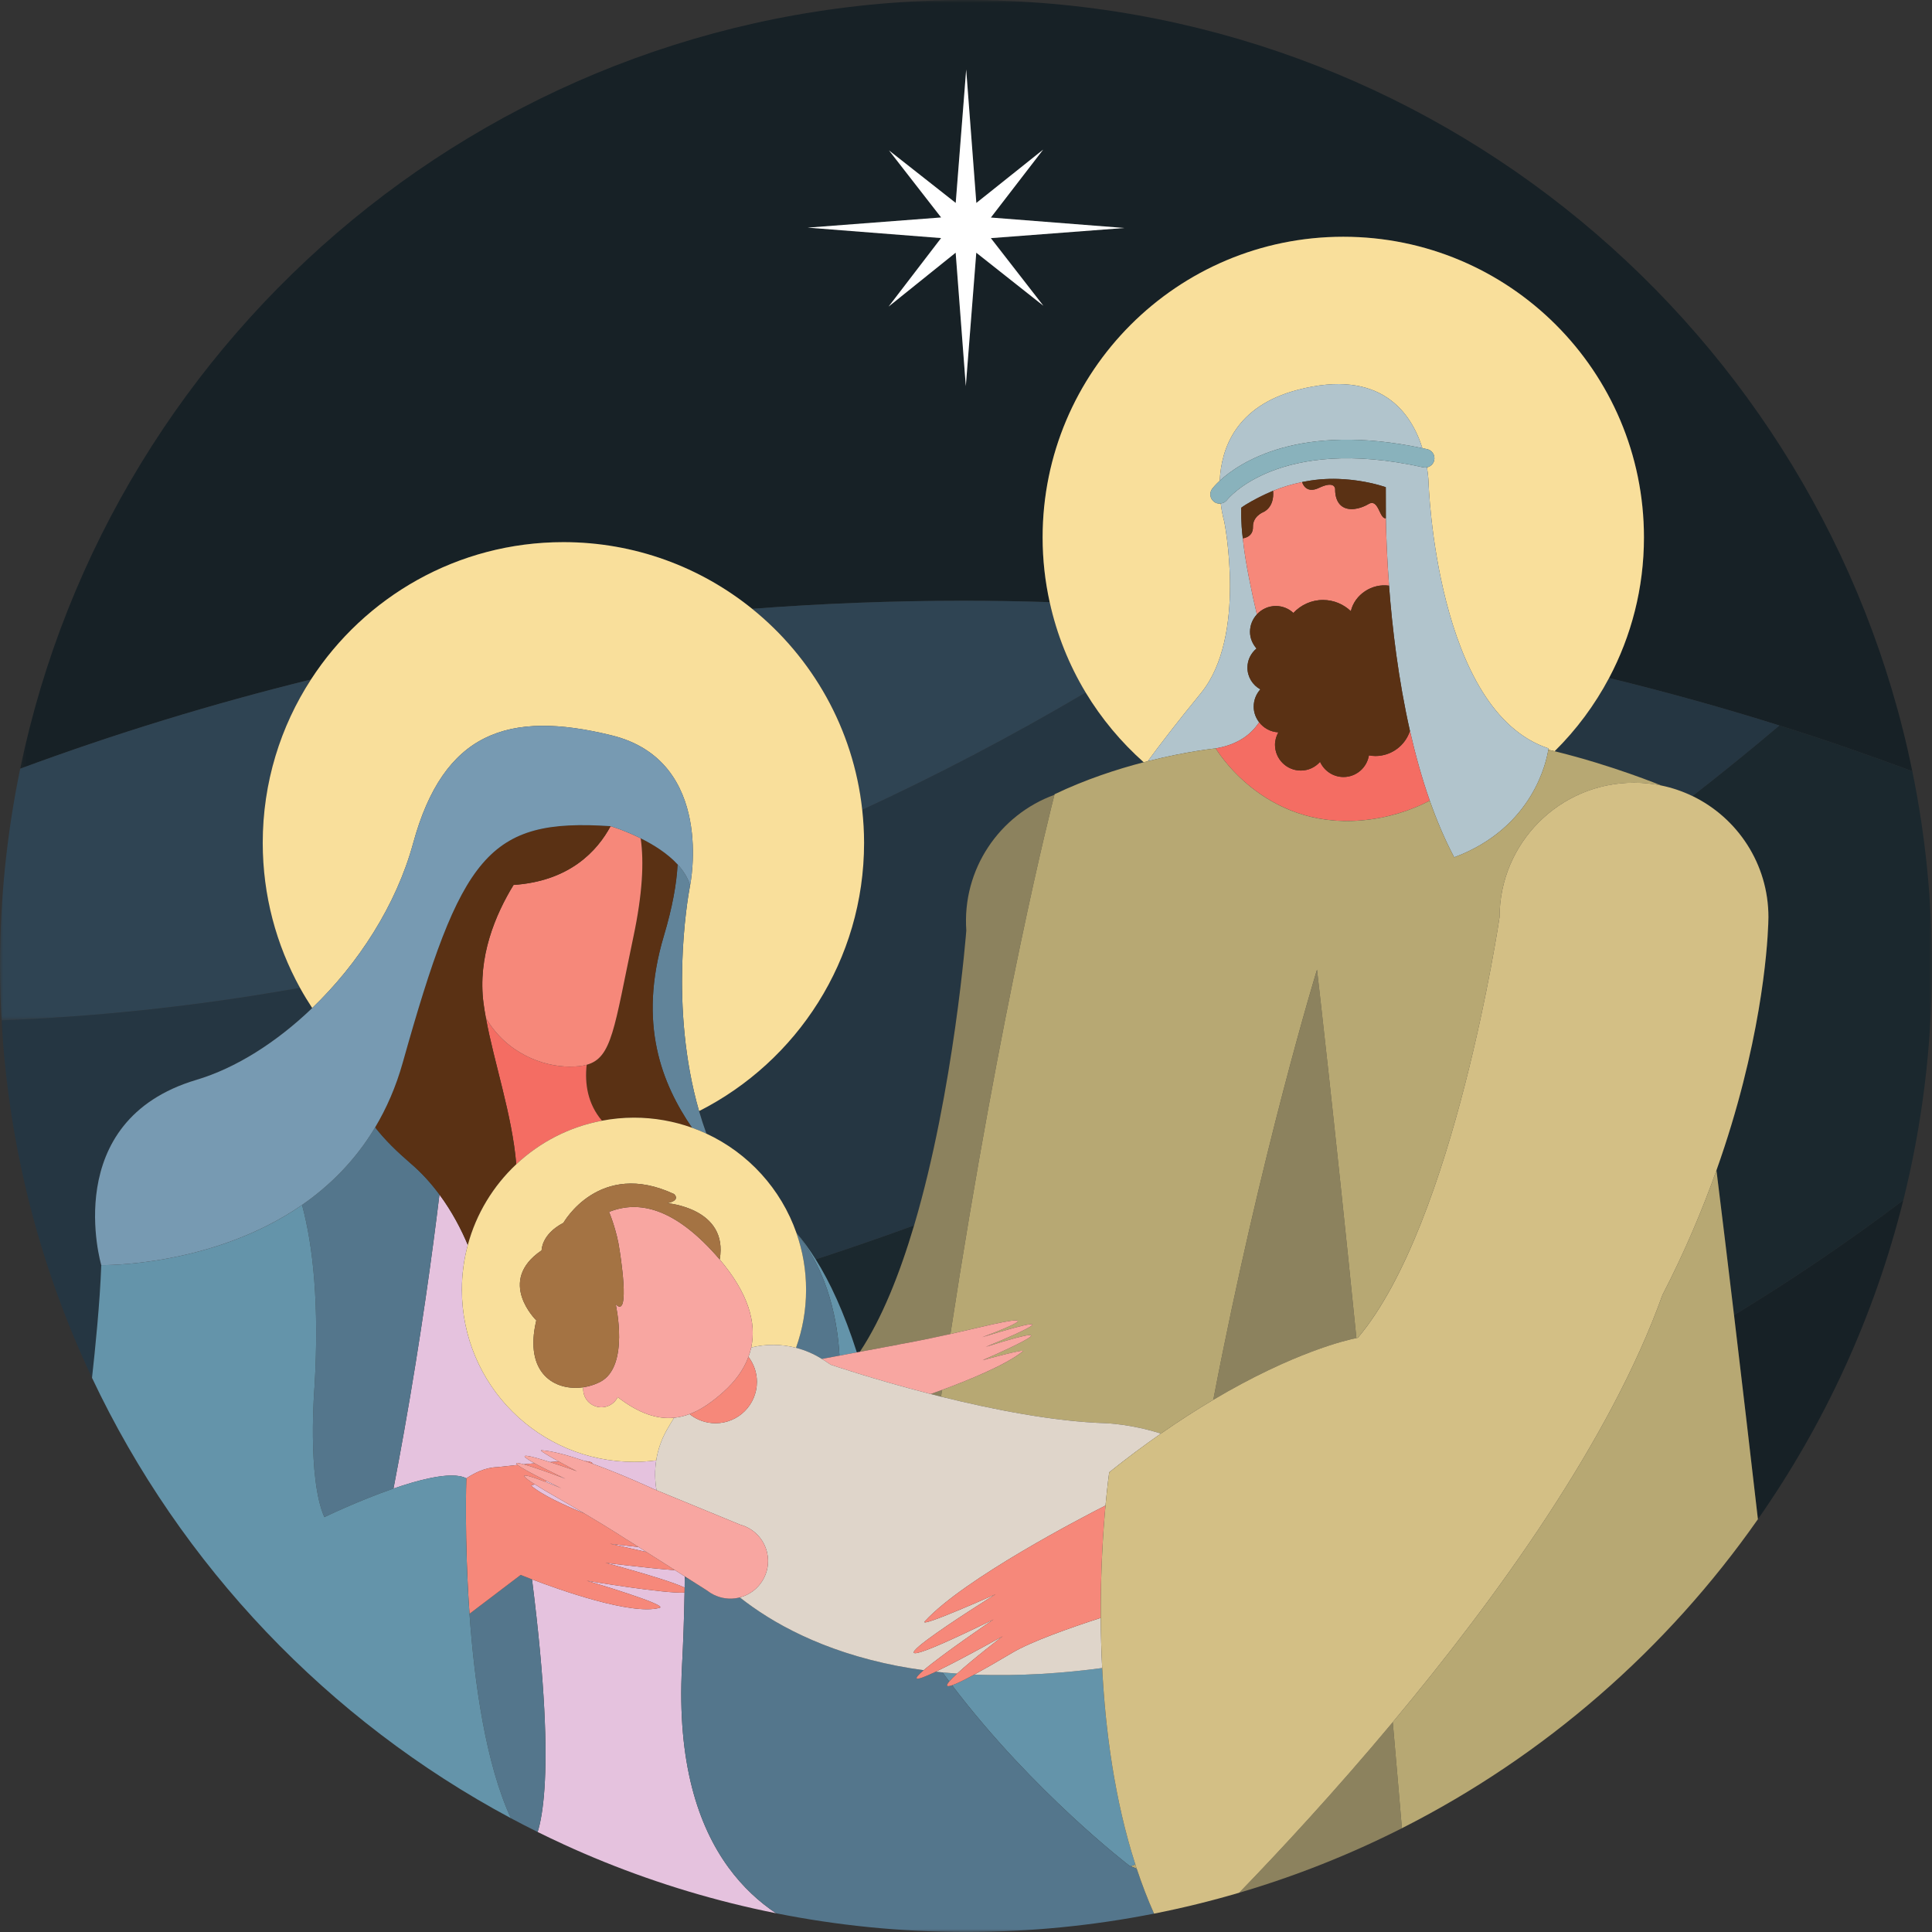 <svg width="326" height="326" viewBox="0 0 326 326" fill="none" xmlns="http://www.w3.org/2000/svg">
<rect x="0" y="0" width="326" height="326" fill="#333333" stroke="none"/>
<mask id="mask0_169_367" style="mask-type:luminance" maskUnits="userSpaceOnUse" x="3" y="0" width="321" height="132">
<path d="M3.198 0H323.198V131.068H3.198V0Z" fill="white"/>
</mask>
<g mask="url(#mask0_169_367)">
<path d="M150.005 25.38L161.265 34.24L163.031 11.724L164.744 34.245L176.026 25.24L167.198 36.703L189.713 38.469L167.198 40.182L176.057 51.594L164.734 42.641L162.968 65.156L161.26 42.636L149.937 51.734L158.797 40.172L136.286 38.406L158.802 36.698L150.005 25.38ZM95.067 91.474C107.13 91.474 118.208 95.698 126.916 102.734C138.661 101.833 150.526 101.365 162.5 101.365C167.39 101.365 172.265 101.448 177.114 101.599C176.343 98.083 175.927 94.432 175.927 90.682C175.927 62.661 198.64 39.948 226.661 39.948C254.682 39.948 277.396 62.661 277.396 90.682C277.396 99.255 275.26 107.323 271.51 114.401C281.213 116.771 290.802 119.443 300.255 122.417C307.817 124.792 315.291 127.385 322.682 130.135C307.479 55.87 241.76 0.005 163 0.005C84.39 0.005 18.786 55.651 3.411 129.703C19.364 123.802 35.739 118.776 52.474 114.651C61.515 100.708 77.208 91.474 95.067 91.474Z" fill="#172126"/>
</g>
<path d="M296.625 256.349C307.865 240.281 316.286 222.094 321.161 202.505C311.854 209.552 302.286 216.005 292.594 221.906C293.901 232.896 295.255 244.453 296.625 256.349Z" fill="#172126"/>
<mask id="mask1_169_367" style="mask-type:luminance" maskUnits="userSpaceOnUse" x="284" y="121" width="42" height="103">
<path d="M284.531 121.734H326V223.068H284.531V121.734Z" fill="white"/>
</mask>
<g mask="url(#mask1_169_367)">
<path d="M322.682 130.135C315.292 127.385 307.818 124.792 300.255 122.411C295.396 126.531 290.505 130.495 285.588 134.328C293.172 138 298.401 145.771 298.401 154.76C298.401 154.76 298.401 155.167 298.375 155.917V155.932C298.208 160.281 297.094 176.479 289.63 197.469C290.588 205.198 291.578 213.38 292.599 221.901C302.292 216 311.854 209.552 321.167 202.505C324.312 189.854 325.995 176.625 325.995 163C325.995 151.74 324.854 140.75 322.682 130.135Z" fill="#1B282E"/>
</g>
<path d="M145.094 228.099C148.823 222.484 151.833 214.901 154.245 206.771C148.672 208.807 143.135 210.714 137.641 212.51C140.036 216.333 142.417 221.422 144.578 228.198L145.094 228.099Z" fill="#1B282E"/>
<mask id="mask2_169_367" style="mask-type:luminance" maskUnits="userSpaceOnUse" x="0" y="165" width="54" height="69">
<path d="M0 165.734H53.865V233.734H0V165.734Z" fill="white"/>
</mask>
<g mask="url(#mask2_169_367)">
<path d="M33.151 182.208C39.76 180.24 46.625 175.911 52.682 170.094C51.953 168.984 51.26 167.844 50.615 166.677C32.141 169.984 15.198 171.589 0.266 172.161C1.453 193.646 6.807 214.016 15.526 232.49C16.042 227.859 16.865 219.797 17.088 213.474C17.083 213.469 9.911 189.125 33.151 182.208Z" fill="#253642"/>
</g>
<path d="M262.323 126.76C272.177 129.177 280.229 132.51 280.312 132.542C282.161 132.922 283.932 133.531 285.583 134.328C290.505 130.49 295.401 126.531 300.255 122.417C290.802 119.443 281.219 116.771 271.51 114.406C269.083 118.984 265.974 123.151 262.323 126.76Z" fill="#253642"/>
<path d="M183.192 116.854C170.432 124.38 157.833 130.938 145.489 136.635C145.687 138.469 145.802 140.323 145.802 142.208C145.802 161.99 134.474 179.115 117.958 187.484C118.328 188.755 118.739 190.026 119.198 191.286C126.271 194.573 131.791 200.62 134.39 208.047C135.463 209.297 136.552 210.776 137.64 212.51C143.135 210.714 148.672 208.807 154.244 206.771C160.989 184.021 163.052 157.01 163.052 157.01C162.328 146.677 168.646 137.484 177.922 134.115L177.942 134.021C183.151 131.526 188.458 129.797 192.989 128.62C189.161 125.219 185.849 121.255 183.192 116.854Z" fill="#253642"/>
<path d="M145.489 136.635C157.833 130.938 170.432 124.38 183.193 116.854C180.385 112.203 178.318 107.068 177.114 101.604C172.265 101.448 167.39 101.37 162.5 101.37C150.526 101.37 138.661 101.833 126.917 102.729C137.073 110.932 143.995 122.964 145.489 136.635Z" fill="#2F4453"/>
<mask id="mask3_169_367" style="mask-type:luminance" maskUnits="userSpaceOnUse" x="0" y="113" width="53" height="60">
<path d="M0 113.734H52.531V172.401H0V113.734Z" fill="white"/>
</mask>
<g mask="url(#mask3_169_367)">
<path d="M44.334 142.208C44.334 132.047 47.328 122.589 52.474 114.656C35.74 118.776 19.365 123.802 3.412 129.703C1.182 140.453 0.005 151.589 0.005 163C0.005 166.073 0.099 169.125 0.266 172.162C15.198 171.589 32.141 169.984 50.615 166.677C46.615 159.417 44.334 151.083 44.334 142.208Z" fill="#2F4453"/>
</g>
<path d="M192.984 128.62C193.218 128.557 193.453 128.5 193.682 128.438C195.75 125.604 198.625 121.865 202.64 116.953C210.489 107.349 206.567 87.948 206.567 87.948C206.567 87.948 206.208 86.771 205.979 84.953L205.791 84.979C205.458 84.979 205.125 84.875 204.843 84.656C204.156 84.13 204.026 83.146 204.552 82.458C204.625 82.359 205.031 81.844 205.817 81.12C206.067 75.682 208.51 68.542 218.922 65.797C233.073 62.063 238.166 69.755 240.01 75.625C240.281 75.682 240.541 75.729 240.812 75.792C241.661 75.979 242.192 76.818 242.005 77.667C241.869 78.292 241.369 78.74 240.781 78.859C241.036 80.417 241.052 81.458 241.052 81.458C241.052 81.458 242.26 120.021 261.286 126.281C261.286 126.281 261.276 126.365 261.255 126.505C261.614 126.589 261.968 126.677 262.323 126.761C265.979 123.151 269.078 118.984 271.51 114.401C275.26 107.323 277.396 99.255 277.396 90.682C277.396 62.661 254.682 39.948 226.661 39.948C198.64 39.948 175.927 62.661 175.927 90.682C175.927 94.432 176.343 98.083 177.119 101.604C178.317 107.068 180.39 112.203 183.192 116.854C185.849 121.255 189.161 125.219 192.984 128.62Z" fill="#F9DF9B"/>
<path d="M241.052 81.464C241.052 81.464 241.036 80.417 240.781 78.859C240.573 78.901 240.349 78.901 240.13 78.854C215.745 73.412 207.125 84.25 207.042 84.365C206.771 84.714 206.385 84.906 205.979 84.953C206.203 86.771 206.568 87.948 206.568 87.948C206.568 87.948 210.489 107.349 202.64 116.953C198.625 121.865 195.75 125.604 193.682 128.438C200.333 126.755 205.14 126.281 205.14 126.281C208.75 125.662 211.052 124.026 212.463 121.87C211.896 121.135 211.547 120.229 211.547 119.234C211.547 118.109 211.974 117.094 212.667 116.323C211.375 115.604 210.489 114.24 210.489 112.651C210.489 111.349 211.094 110.198 212.021 109.427C211.359 108.667 210.922 107.703 210.922 106.609C210.922 105.474 211.37 104.448 212.083 103.672C211.646 101.823 211.208 99.807 210.771 97.609C210.276 95.146 209.927 92.891 209.708 90.833C209.364 88.162 209.427 85.682 209.427 85.682C209.906 85.323 210.526 84.953 211.167 84.594C212.193 84.005 213.37 83.406 214.698 82.865L214.818 82.813V82.818C216.281 82.224 217.927 81.708 219.719 81.344V81.339C219.844 81.307 219.969 81.292 220.099 81.266C220.187 81.25 220.271 81.234 220.364 81.219C222.536 80.807 224.64 80.734 226.521 80.849C226.609 80.849 226.698 80.859 226.792 80.865C227.109 80.885 227.427 80.912 227.734 80.943C227.89 80.958 228.052 80.974 228.208 80.99C228.557 81.031 228.896 81.078 229.224 81.125L229.427 81.156C232.094 81.573 233.833 82.208 233.833 82.208L233.844 87.438C233.896 90.333 234.042 94.26 234.38 98.823C234.917 105.979 235.953 114.677 237.911 123.328C238.818 127.313 239.917 131.292 241.255 135.104C242.437 138.453 243.797 141.672 245.375 144.662C258.807 139.646 261 128.214 261.255 126.505C261.276 126.365 261.286 126.281 261.286 126.281C242.26 120.021 241.052 81.464 241.052 81.464Z" fill="#B1C4CC"/>
<path d="M163.052 157.01C163.052 157.01 160.99 184.021 154.245 206.771C151.833 214.901 148.823 222.484 145.094 228.099L151.771 226.849L151.76 226.833C151.76 226.833 154.74 226.349 160.37 225.099C168.969 169.094 177.432 136.005 177.922 134.115C168.646 137.484 162.328 146.677 163.052 157.01Z" fill="#8C825E"/>
<path d="M158.786 235.667C158.843 235.287 158.901 234.912 158.958 234.531C158.26 234.787 157.609 235.021 157.036 235.224C157.609 235.37 158.192 235.521 158.786 235.667Z" fill="#8C825E"/>
<path d="M232.078 127.568C231.703 127.568 231.344 127.521 230.99 127.458C230.646 129.526 228.865 131.109 226.698 131.109C224.938 131.109 223.432 130.057 222.745 128.552C221.943 129.448 220.797 130.021 219.5 130.021C217.094 130.021 215.141 128.073 215.141 125.667C215.141 124.901 215.359 124.193 215.703 123.568C214.38 123.51 213.224 122.849 212.464 121.87C211.052 124.026 208.75 125.661 205.141 126.281C205.141 126.281 213.063 139.849 229.667 138.432C234.25 138.042 238.099 136.745 241.255 135.104C239.917 131.292 238.818 127.313 237.911 123.328C237.115 125.786 234.802 127.568 232.078 127.568Z" fill="#F46D63"/>
<path d="M218.244 103.427C219.494 102.089 221.26 101.24 223.239 101.24C225.062 101.24 226.708 101.964 227.937 103.125C228.609 100.287 231.531 98.412 234.38 98.823C234.041 94.26 233.896 90.333 233.843 87.438V87.448C232.744 87.62 232.64 84.021 230.911 85.057C230.791 85.13 228.979 86.224 227.297 85.818C225.114 85.297 225.291 82.557 225.291 82.557C225.291 82.557 225.338 81 222.557 82.323C220.276 83.417 219.734 81.406 219.718 81.344C217.927 81.708 216.281 82.224 214.817 82.818C215.073 85.677 213.172 86.406 213.172 86.406C213.172 86.406 211.375 87.099 211.422 88.896C211.468 90.693 209.718 90.833 209.708 90.833C209.927 92.891 210.276 95.146 210.771 97.609C211.208 99.807 211.646 101.823 212.083 103.672C212.88 102.802 214.015 102.255 215.281 102.255C216.432 102.255 217.463 102.703 218.244 103.427Z" fill="#F6887A"/>
<path d="M211.167 84.594C212.656 83.771 214.265 83.052 214.698 82.865C213.37 83.406 212.193 84.005 211.167 84.594Z" fill="#F6887A"/>
<path d="M209.094 319.375C218.641 316.568 227.823 312.912 236.552 308.49C236.047 302.458 235.531 296.479 235.01 290.594C225.203 302.333 215.88 312.365 209.094 319.375Z" fill="#8C825E"/>
<path d="M204.729 236.198C218.297 228.151 227.323 226.094 228.875 225.781C225.135 188.682 222.234 163.615 222.234 163.615C222.234 163.615 212.739 194.521 204.729 236.198Z" fill="#8C825E"/>
<path d="M289.63 197.469C287.276 204.089 284.297 211.177 280.51 218.531C271.739 242.984 252.609 269.537 235.01 290.594C235.531 296.479 236.042 302.458 236.552 308.49C260.625 296.297 281.255 278.302 296.625 256.349C295.255 244.453 293.906 232.896 292.594 221.906C291.578 213.38 290.588 205.198 289.63 197.469Z" fill="#B7A873"/>
<path d="M261.255 126.505C261 128.214 258.807 139.651 245.375 144.662C243.797 141.672 242.432 138.453 241.255 135.104C238.099 136.745 234.25 138.047 229.661 138.438C213.057 139.849 205.14 126.281 205.14 126.281C205.14 126.281 200.333 126.76 193.682 128.438C193.453 128.5 193.219 128.557 192.984 128.62C188.458 129.797 183.151 131.526 177.943 134.021L177.922 134.115C177.432 136.01 168.969 169.094 160.37 225.099C161.781 224.787 163.349 224.427 165.083 224.016C179.677 220.537 165.734 225.63 165.734 225.63C184.422 219.896 166.333 227.271 166.333 227.271C183.859 221.729 165.797 229.521 165.797 229.521C165.797 229.521 173.302 227.448 172.562 228.042C169.734 230.328 163.364 232.906 158.953 234.531C158.901 234.912 158.844 235.287 158.792 235.667C167.484 237.828 177.838 239.875 186.656 240.151C186.656 240.151 190.953 240.302 195.89 241.901C199.005 239.724 201.958 237.839 204.729 236.198C212.734 194.521 222.229 163.615 222.229 163.615C222.229 163.615 225.135 188.682 228.875 225.781C229.031 225.75 229.12 225.734 229.12 225.734C245.448 206.365 253.031 154.766 253.031 154.766C253.031 142.234 263.187 132.078 275.713 132.078C277.286 132.078 278.823 132.24 280.307 132.542C280.229 132.51 272.177 129.177 262.323 126.76C261.969 126.677 261.614 126.594 261.255 126.505Z" fill="#B7A873"/>
<path d="M191.813 315.323C191.729 315.078 191.651 314.839 191.573 314.594C191.307 314.698 191.042 314.797 190.766 314.901C190.958 314.974 191.313 315.115 191.813 315.323Z" fill="#B7A873"/>
<path d="M215.703 123.568C215.359 124.193 215.14 124.901 215.14 125.667C215.14 128.073 217.093 130.021 219.5 130.021C220.797 130.021 221.942 129.448 222.744 128.552C223.432 130.057 224.937 131.109 226.698 131.109C228.864 131.109 230.646 129.526 230.989 127.458C231.343 127.521 231.703 127.568 232.078 127.568C234.802 127.568 237.114 125.786 237.911 123.328C235.953 114.677 234.916 105.979 234.38 98.823C231.531 98.412 228.609 100.286 227.937 103.125C226.708 101.964 225.062 101.24 223.239 101.24C221.26 101.24 219.494 102.089 218.244 103.427C217.463 102.703 216.432 102.255 215.281 102.255C214.015 102.255 212.88 102.802 212.083 103.672C211.369 104.448 210.922 105.474 210.922 106.609C210.922 107.703 211.359 108.667 212.021 109.427C211.093 110.198 210.489 111.349 210.489 112.651C210.489 114.24 211.375 115.604 212.666 116.323C211.974 117.094 211.547 118.109 211.547 119.234C211.547 120.229 211.896 121.135 212.463 121.87C213.224 122.849 214.38 123.51 215.703 123.568Z" fill="#5A3114"/>
<path d="M240.01 75.625C238.172 69.755 233.067 62.063 218.922 65.792C208.51 68.542 206.067 75.682 205.817 81.12C209.135 78.063 219.244 71.229 240.01 75.625Z" fill="#B1C4CC"/>
<path d="M207.041 84.365C207.125 84.25 215.745 73.412 240.13 78.854C240.349 78.901 240.573 78.901 240.781 78.859C241.37 78.74 241.87 78.292 242.005 77.662C242.192 76.818 241.661 75.979 240.812 75.792C240.541 75.729 240.281 75.682 240.01 75.625C219.245 71.229 209.135 78.063 205.817 81.12C205.031 81.844 204.625 82.359 204.552 82.458C204.021 83.146 204.151 84.13 204.843 84.656C205.125 84.875 205.458 84.979 205.791 84.979L205.979 84.953C206.385 84.906 206.771 84.714 207.041 84.365Z" fill="#89B2BC"/>
<path d="M222.557 82.323C225.339 81 225.292 82.557 225.292 82.557C225.292 82.557 225.115 85.297 227.297 85.818C228.979 86.224 230.792 85.13 230.911 85.057C232.641 84.021 232.745 87.62 233.844 87.448V87.438L233.833 82.208C233.833 82.208 232.094 81.573 229.427 81.156L229.224 81.125C228.896 81.078 228.557 81.031 228.208 80.99C228.052 80.974 227.891 80.958 227.734 80.943C227.427 80.912 227.109 80.885 226.792 80.865C226.698 80.859 226.609 80.849 226.521 80.849C224.641 80.734 222.536 80.807 220.365 81.219C220.271 81.234 220.188 81.25 220.099 81.266C219.969 81.292 219.844 81.307 219.719 81.338V81.344C219.734 81.406 220.276 83.417 222.557 82.323Z" fill="#5A3114"/>
<path d="M211.422 88.896C211.375 87.099 213.172 86.406 213.172 86.406C213.172 86.406 215.073 85.677 214.817 82.818V82.813L214.698 82.865C214.265 83.052 212.656 83.771 211.166 84.594C210.526 84.953 209.906 85.323 209.427 85.682C209.427 85.682 209.364 88.162 209.708 90.833C209.718 90.833 211.468 90.693 211.422 88.896Z" fill="#5A3114"/>
<path d="M69.718 142.266C74.833 123.542 85.729 119.76 103.255 124.094C120.781 128.432 116.442 149.396 116.442 149.396V149.385C115.927 152.125 112.911 169.964 117.958 187.484C134.474 179.115 145.802 161.99 145.802 142.208C145.802 140.323 145.687 138.469 145.489 136.635C143.994 122.964 137.073 110.932 126.916 102.729C118.208 95.698 107.13 91.479 95.067 91.479C77.208 91.479 61.515 100.708 52.474 114.656C47.328 122.589 44.333 132.047 44.333 142.208C44.333 151.083 46.614 159.417 50.614 166.677C51.26 167.844 51.953 168.984 52.682 170.094C60.427 162.651 66.849 152.776 69.718 142.266Z" fill="#F9DF9B"/>
<path d="M116.76 190.286C117.588 190.583 118.401 190.917 119.198 191.286C118.739 190.026 118.328 188.755 117.958 187.484C112.911 169.964 115.927 152.125 116.442 149.385C116.057 148.078 115.297 146.906 114.333 145.854C114.172 149.115 113.463 153.073 112.026 157.891C107.567 172.823 111.729 182.901 116.76 190.286Z" fill="#61849A"/>
<path d="M106.896 157.995C103.625 173.51 103.286 178.49 98.995 179.667C98.646 182.844 99.151 186.245 101.573 189.104C103.323 188.771 105.125 188.589 106.974 188.589C110.411 188.589 113.703 189.193 116.76 190.287C111.729 182.901 107.568 172.823 112.026 157.891C113.464 153.073 114.172 149.115 114.333 145.854C112.615 143.979 110.24 142.51 108.104 141.453C108.693 145.5 108.396 150.88 106.896 157.995Z" fill="#5A3114"/>
<path d="M141.651 228.745L144.578 228.198C142.417 221.422 140.036 216.333 137.641 212.51C136.552 210.776 135.464 209.297 134.391 208.047L134.411 208.12C139.932 214.797 141.349 223.375 141.651 228.745Z" fill="#6494AA"/>
<path d="M164.396 282.563C162.562 283.552 161.364 284.12 160.651 284.37C174.432 302.5 190.609 314.844 190.609 314.844C190.609 314.844 190.667 314.865 190.765 314.901C191.042 314.797 191.307 314.698 191.573 314.594C188.057 303.677 186.515 291.958 185.979 281.458C179.588 282.313 172.109 282.875 164.396 282.563Z" fill="#6494AA"/>
<path d="M161.495 282.401C160.677 282.344 159.854 282.276 159.031 282.198C159.411 282.714 159.792 283.229 160.172 283.734C160.474 283.375 160.938 282.917 161.495 282.401Z" fill="#6494AA"/>
<path d="M102.172 263.703C109.995 265.849 113.995 267.151 115.526 267.896C115.536 267.26 115.542 266.625 115.547 265.995L113.901 264.948C108.984 264.578 102.172 263.703 102.172 263.703Z" fill="#E5C2DE"/>
<path d="M95.416 249.526C95.172 249.412 94.963 249.313 94.739 249.203L94.635 249.234C95.114 249.412 95.416 249.526 95.416 249.526Z" fill="#E5C2DE"/>
<path d="M87.328 247.193C86.77 246.745 87.328 246.797 88.37 247.083C88.968 247.026 89.583 246.969 90.208 246.912C86.51 244.87 89.593 245.677 92.786 246.703C93.291 246.667 93.791 246.63 94.276 246.599C92.573 245.661 90.89 244.677 91.385 244.714C93.291 244.849 95.963 245.599 98.703 246.537C99.515 246.599 99.989 246.74 99.963 246.979C105.192 248.87 110.26 251.24 110.26 251.24L110.781 251.458C110.489 249.802 110.463 248.099 110.729 246.422C109.5 246.578 108.25 246.672 106.974 246.672C90.937 246.672 77.937 233.672 77.937 217.63C77.937 215.016 78.286 212.479 78.937 210.073C77.875 207.542 76.328 204.51 74.151 201.568C72.953 211.469 71.036 225.484 68.187 241.505C67.625 244.661 67.031 247.885 66.395 251.177C68.536 250.432 70.703 249.786 72.661 249.391C75.218 248.87 77.416 248.771 78.687 249.453C79.974 248.589 81.849 247.615 83.87 247.568C84.718 247.469 85.937 247.333 87.328 247.193Z" fill="#E5C2DE"/>
<path d="M94.729 251.135C93.807 250.682 93 250.286 92.266 249.917C92.162 249.948 92.052 249.979 91.938 250.01C93.385 250.563 94.729 251.135 94.729 251.135Z" fill="#E5C2DE"/>
<path d="M98.615 255.38C97.292 254.594 95.792 253.724 94.104 252.76C92.38 251.776 91.13 251.031 90.25 250.469C90.031 250.526 89.802 250.589 89.578 250.646C91.354 252.224 95.349 254.047 98.615 255.38Z" fill="#E5C2DE"/>
<path d="M109.073 261.88L107.745 261.037C105.146 260.776 102.906 260.484 102.906 260.484C105.26 261.005 107.302 261.469 109.073 261.88Z" fill="#E5C2DE"/>
<path d="M98.995 179.667C98.182 179.896 97.234 179.979 96.094 179.979C91.693 179.974 85.49 177.792 81.984 171.75C83.365 179.339 86.422 188.12 87.115 196.453C91.062 192.75 96.037 190.146 101.573 189.104C99.151 186.245 98.646 182.844 98.995 179.667Z" fill="#F46D63"/>
<path d="M86.656 149.323C83.63 154.26 80.547 161.464 81.594 169.328C81.698 170.12 81.833 170.927 81.984 171.75C85.49 177.792 91.693 179.974 96.094 179.979C97.234 179.979 98.182 179.896 98.995 179.667C103.286 178.49 103.625 173.51 106.896 157.995C108.396 150.88 108.693 145.5 108.104 141.453C105.365 140.094 103.031 139.406 103.031 139.406C100.797 143.568 96.135 148.682 86.656 149.323Z" fill="#F6887A"/>
<path d="M122.901 315.083C117.807 308.083 114.229 297.427 115.078 281.182C115.302 276.958 115.437 272.802 115.51 268.729C112.156 268.932 99.015 266.729 99.015 266.729C99.015 266.729 113 270.849 111.276 271.307C106.547 272.583 94.463 268.286 89.77 266.495C92.031 284.333 92.317 295.188 91.87 301.776C91.635 305.313 91.187 307.62 90.724 309.125C92.187 309.849 93.661 310.552 95.145 311.234C97.364 312.255 99.609 313.219 101.88 314.141C111.177 317.901 120.901 320.833 130.953 322.839C128.135 320.958 125.343 318.438 122.901 315.083Z" fill="#E5C2DE"/>
<path d="M74.151 201.568C72.792 199.734 71.193 197.932 69.307 196.323C67.026 194.359 64.963 192.365 63.302 190.224C59.948 195.828 55.625 200.083 50.969 203.318C52.844 210.276 53.88 220.078 53.078 233.912C53.078 233.912 51.786 249.339 54.734 256C54.734 256 60.427 253.234 66.396 251.177C67.031 247.885 67.625 244.662 68.188 241.505C71.037 225.484 72.953 211.469 74.151 201.568Z" fill="#54768C"/>
<path d="M81.984 171.75C81.833 170.927 81.698 170.12 81.593 169.328C80.547 161.464 83.63 154.26 86.656 149.323C96.135 148.682 100.797 143.568 103.031 139.406C82.328 138.021 77.796 144.297 67.963 179.287C66.807 183.412 65.208 187.031 63.302 190.224C64.963 192.365 67.026 194.359 69.307 196.323C71.192 197.932 72.791 199.734 74.151 201.568C76.328 204.51 77.875 207.542 78.937 210.073C80.359 204.781 83.239 200.094 87.114 196.453C86.422 188.12 83.364 179.339 81.984 171.75Z" fill="#5A3114"/>
<path d="M89.77 266.495C88.583 266.042 87.864 265.745 87.864 265.745L79.224 272.307C80.052 283.958 81.953 297.573 86.208 306.802C87.698 307.599 89.203 308.37 90.724 309.125C91.187 307.62 91.635 305.313 91.87 301.776C92.317 295.188 92.031 284.333 89.77 266.495Z" fill="#54768C"/>
<path d="M113.901 264.948L109.073 261.88C107.302 261.469 105.26 261.005 102.906 260.484C102.906 260.484 105.146 260.776 107.744 261.036L105.771 259.781L105.76 259.797C105.76 259.797 103.364 258.188 98.614 255.38C95.349 254.047 91.354 252.224 89.578 250.646C89.802 250.589 90.031 250.526 90.25 250.469C86.547 248.109 89.39 249.031 91.937 250.01C92.052 249.979 92.161 249.948 92.265 249.917C89.328 248.443 87.843 247.599 87.328 247.193C85.937 247.333 84.718 247.469 83.87 247.568C81.849 247.615 79.974 248.589 78.687 249.453C78.687 249.458 78.333 259.734 79.224 272.307L87.864 265.745C87.864 265.745 88.583 266.042 89.77 266.495C94.463 268.286 106.547 272.583 111.276 271.307C113 270.849 99.015 266.729 99.015 266.729C99.015 266.729 112.156 268.932 115.51 268.729C115.515 268.453 115.521 268.172 115.526 267.896C113.994 267.151 109.994 265.849 102.172 263.703C102.172 263.703 108.984 264.578 113.901 264.948Z" fill="#F6887A"/>
<path d="M98.703 246.536C99.12 246.682 99.547 246.828 99.963 246.979C99.99 246.74 99.516 246.599 98.703 246.536Z" fill="#F6887A"/>
<path d="M97.343 248.25C97.343 248.25 95.802 247.443 94.276 246.599C93.791 246.63 93.291 246.667 92.786 246.703C95.036 247.422 97.343 248.25 97.343 248.25Z" fill="#F6887A"/>
<path d="M94.635 249.234L94.739 249.203C92.666 248.203 91.192 247.458 90.208 246.911C89.583 246.969 88.969 247.026 88.37 247.083C90.114 247.568 93.198 248.693 94.635 249.234Z" fill="#F6887A"/>
<path d="M78.687 249.453C77.416 248.771 75.219 248.87 72.661 249.391C70.703 249.786 68.536 250.432 66.396 251.177C60.427 253.234 54.734 256 54.734 256C51.786 249.339 53.078 233.911 53.078 233.911C53.88 220.078 52.844 210.276 50.969 203.318C35.786 213.839 17.088 213.474 17.088 213.474C16.864 219.797 16.041 227.859 15.526 232.49C30.5 264.208 55.391 290.307 86.208 306.802C81.953 297.573 80.052 283.958 79.224 272.307C78.333 259.734 78.687 249.458 78.687 249.453Z" fill="#6494AA"/>
<mask id="mask4_169_367" style="mask-type:luminance" maskUnits="userSpaceOnUse" x="113" y="265" width="83" height="61">
<path d="M113.864 265.734H195.198V326H113.864V265.734Z" fill="white"/>
</mask>
<g mask="url(#mask4_169_367)">
<path d="M190.765 314.901C190.666 314.865 190.609 314.844 190.609 314.844C190.609 314.844 174.432 302.5 160.651 284.37C159.625 284.724 159.609 284.411 160.172 283.734C159.791 283.229 159.411 282.714 159.031 282.198C158.656 282.156 158.281 282.12 157.906 282.073C153.932 283.969 154.062 283.375 155.859 281.828C154.375 281.625 152.896 281.385 151.422 281.104C138.75 278.641 130.219 273.797 124.833 269.542L124.604 269.604C123.135 269.927 121.672 269.708 120.416 269.083V269.089L120.401 269.078C120.01 268.88 119.646 268.651 119.307 268.38L115.547 265.995C115.541 266.625 115.536 267.26 115.526 267.896C115.521 268.172 115.515 268.453 115.51 268.729C115.437 272.802 115.302 276.958 115.078 281.182C114.229 297.427 117.807 308.083 122.901 315.083C125.344 318.438 128.135 320.958 130.953 322.839C141.318 324.906 152.031 325.995 163 325.995C173.859 325.995 184.463 324.927 194.724 322.901C193.63 320.443 192.666 317.906 191.812 315.323C191.312 315.115 190.958 314.974 190.765 314.901Z" fill="#54768C"/>
</g>
<path d="M134.411 208.12C135.448 211.099 136.015 214.297 136.015 217.63C136.015 221.068 135.416 224.365 134.317 227.422C135.833 227.818 137.302 228.443 138.677 229.302L141.651 228.745C141.349 223.375 139.932 214.797 134.411 208.12Z" fill="#54768C"/>
<path d="M63.302 190.224C65.208 187.031 66.807 183.411 67.963 179.286C77.796 144.297 82.328 138.021 103.031 139.406C103.031 139.406 105.364 140.094 108.104 141.453C110.239 142.51 112.614 143.979 114.333 145.854C115.297 146.906 116.057 148.078 116.442 149.385V149.396C116.442 149.396 120.781 128.432 103.255 124.094C85.729 119.76 74.833 123.542 69.718 142.266C66.849 152.776 60.427 162.651 52.682 170.094C46.625 175.911 39.76 180.24 33.151 182.208C9.911 189.125 17.083 213.469 17.088 213.474C17.088 213.474 35.786 213.839 50.968 203.318C55.625 200.083 59.947 195.828 63.302 190.224Z" fill="#779AB2"/>
<path d="M134.411 208.12L134.391 208.047C131.792 200.62 126.271 194.573 119.198 191.286C118.401 190.917 117.589 190.583 116.76 190.286C113.703 189.193 110.411 188.589 106.974 188.589C105.125 188.589 103.323 188.771 101.573 189.104C96.037 190.146 91.062 192.75 87.115 196.453C83.24 200.094 80.359 204.781 78.938 210.073C78.287 212.479 77.938 215.016 77.938 217.63C77.938 233.672 90.938 246.672 106.974 246.672C108.25 246.672 109.5 246.578 110.729 246.422C111 244.661 111.589 242.922 112.51 241.297C112.896 240.62 113.307 239.927 113.745 239.229C110.958 239.5 107.854 238.557 104.229 235.745C104.057 236.083 103.828 236.401 103.531 236.672C102.266 237.807 100.323 237.703 99.188 236.443C98.583 235.771 98.344 234.911 98.422 234.083C93.682 234.776 88.349 231.802 90.495 222.797C90.495 222.797 83.693 216.182 91.391 210.984C91.391 210.984 91.328 208.281 95.068 206.339C95.068 206.339 101.109 195.563 113.745 201.484C113.745 201.484 114.984 202.531 112.583 203.021C112.583 203.021 122.953 203.839 121.443 212.521C126.307 218.25 127.656 223.208 126.755 227.375C129.219 226.771 131.823 226.781 134.318 227.422C135.417 224.365 136.016 221.068 136.016 217.63C136.016 214.297 135.448 211.099 134.411 208.12Z" fill="#F9DF9B"/>
<path d="M151.771 226.849L145.093 228.099L144.578 228.198L141.651 228.745L138.677 229.302C138.807 229.385 138.942 229.453 139.067 229.542L140.172 230.276C140.172 230.276 147.38 232.75 157.036 235.224C157.609 235.021 158.26 234.787 158.958 234.531C163.364 232.906 169.734 230.323 172.562 228.037C173.302 227.443 165.797 229.521 165.797 229.521C165.797 229.521 183.859 221.729 166.333 227.271C166.333 227.271 184.422 219.896 165.739 225.63C165.739 225.63 179.677 220.537 165.083 224.016C163.349 224.427 161.781 224.787 160.369 225.099C154.739 226.349 151.76 226.833 151.76 226.833L151.771 226.849Z" fill="#F8A6A1"/>
<path d="M158.786 235.667C158.192 235.521 157.609 235.37 157.036 235.224C147.38 232.75 140.172 230.276 140.172 230.276L139.067 229.542C138.942 229.453 138.807 229.385 138.677 229.302C137.302 228.443 135.833 227.818 134.317 227.422C131.823 226.781 129.218 226.771 126.755 227.375C126.635 227.917 126.484 228.438 126.291 228.948C127.182 230.125 127.718 231.583 127.718 233.167C127.718 237.026 124.588 240.151 120.729 240.151C119.073 240.151 117.552 239.573 116.354 238.609C115.515 238.927 114.646 239.141 113.745 239.229C113.307 239.927 112.896 240.62 112.51 241.297C111.588 242.922 111 244.662 110.729 246.422C110.463 248.099 110.489 249.802 110.781 251.458L124.896 257.266C127.109 257.865 128.927 259.646 129.453 262.042C130.187 265.385 128.125 268.693 124.833 269.542C130.218 273.797 138.75 278.641 151.422 281.104C152.896 281.385 154.375 281.625 155.859 281.828C159.088 279.057 167.651 273.26 167.651 273.26C137.146 288.208 168.005 269 168.005 269C168.005 269 154.875 274.859 156.057 273.573C162.661 266.37 182.745 255.969 186.541 254.037C186.87 250.49 187.166 248.427 187.166 248.427C190.192 246.005 193.104 243.839 195.89 241.901C190.953 240.302 186.661 240.151 186.661 240.151C177.838 239.875 167.489 237.828 158.786 235.667Z" fill="#DFD5CA"/>
<path d="M164.396 282.563C172.109 282.875 179.588 282.313 185.979 281.458C185.828 278.526 185.755 275.688 185.739 272.995C180.359 274.734 173.942 277.021 170.828 278.87C168.119 280.479 166.01 281.688 164.396 282.563Z" fill="#DFD5CA"/>
<path d="M169.193 276.099C163.786 279.099 160.182 280.99 157.906 282.073C158.281 282.12 158.656 282.156 159.031 282.198C159.854 282.276 160.677 282.344 161.495 282.401C164.203 279.906 169.193 276.099 169.193 276.099Z" fill="#DFD5CA"/>
<path d="M122.104 234.833C120.276 236.479 118.39 237.844 116.354 238.609C117.552 239.573 119.073 240.151 120.729 240.151C124.588 240.151 127.719 237.026 127.719 233.167C127.719 231.583 127.182 230.125 126.292 228.948C125.474 231.156 124.01 233.12 122.104 234.833Z" fill="#F6887A"/>
<path d="M121.442 212.521C121.192 212.224 120.932 211.927 120.666 211.63C113.619 203.802 107.75 202.505 102.771 204.495C102.771 204.495 104.099 207.62 104.552 210.984C104.552 210.984 106.494 222.781 103.89 220.078C103.89 220.078 106.291 230.557 101.291 233.167C100.416 233.625 99.432 233.932 98.421 234.083C98.343 234.912 98.583 235.771 99.187 236.443C100.323 237.703 102.265 237.807 103.531 236.672C103.828 236.401 104.057 236.083 104.229 235.745C107.854 238.557 110.958 239.5 113.744 239.229C114.646 239.141 115.515 238.927 116.354 238.609C118.39 237.844 120.276 236.479 122.104 234.833C124.01 233.12 125.474 231.156 126.291 228.948C126.484 228.438 126.635 227.917 126.755 227.375C127.656 223.208 126.307 218.25 121.442 212.521Z" fill="#F8A6A1"/>
<path d="M129.453 262.042C128.927 259.646 127.109 257.865 124.896 257.266L110.781 251.458L110.26 251.24C110.26 251.24 105.193 248.87 99.963 246.979C99.547 246.828 99.12 246.682 98.703 246.536C95.963 245.599 93.291 244.849 91.385 244.714C90.891 244.677 92.573 245.661 94.276 246.599C95.802 247.443 97.344 248.25 97.344 248.25C97.344 248.25 95.036 247.422 92.786 246.703C89.594 245.677 86.51 244.87 90.208 246.911C91.192 247.458 92.666 248.203 94.739 249.203C94.963 249.313 95.172 249.411 95.416 249.526C95.416 249.526 95.114 249.411 94.635 249.234C93.198 248.693 90.114 247.568 88.37 247.083C87.328 246.797 86.771 246.745 87.328 247.193C87.844 247.599 89.328 248.443 92.266 249.917C93 250.286 93.807 250.682 94.729 251.135C94.729 251.135 93.385 250.563 91.937 250.01C89.391 249.031 86.547 248.109 90.25 250.469C91.13 251.031 92.38 251.776 94.104 252.76C95.791 253.724 97.291 254.594 98.614 255.38C103.364 258.188 105.76 259.797 105.76 259.797L105.771 259.781L107.745 261.036L109.073 261.88L113.901 264.948L115.547 265.995L119.307 268.38C119.646 268.651 120.01 268.88 120.401 269.078L120.417 269.089V269.083C121.672 269.708 123.135 269.927 124.604 269.604L124.833 269.542C128.125 268.693 130.187 265.385 129.453 262.042Z" fill="#F8A6A1"/>
<path d="M103.89 220.078C106.494 222.781 104.552 210.984 104.552 210.984C104.099 207.62 102.77 204.495 102.77 204.495C107.75 202.505 113.619 203.802 120.666 211.63C120.932 211.927 121.192 212.224 121.442 212.521C122.953 203.839 112.583 203.021 112.583 203.021C114.984 202.531 113.744 201.484 113.744 201.484C101.109 195.563 95.067 206.339 95.067 206.339C91.328 208.281 91.39 210.984 91.39 210.984C83.692 216.182 90.494 222.797 90.494 222.797C88.349 231.802 93.682 234.776 98.421 234.083C99.432 233.932 100.416 233.625 101.291 233.167C106.291 230.557 103.89 220.078 103.89 220.078Z" fill="#A47343"/>
<path d="M156.057 273.573C154.875 274.859 168.005 269 168.005 269C168.005 269 137.146 288.208 167.651 273.26C167.651 273.26 159.088 279.057 155.859 281.828C154.062 283.375 153.932 283.969 157.906 282.073C160.182 280.99 163.786 279.099 169.192 276.099C169.192 276.099 164.203 279.906 161.494 282.401C160.937 282.917 160.474 283.375 160.172 283.734C159.609 284.411 159.625 284.724 160.651 284.37C161.364 284.12 162.562 283.552 164.396 282.563C166.01 281.688 168.119 280.479 170.828 278.87C173.942 277.021 180.359 274.734 185.739 272.995C185.692 265.12 186.135 258.438 186.541 254.036C182.744 255.969 162.661 266.37 156.057 273.573Z" fill="#F6887A"/>
<path d="M280.51 218.526C284.302 211.177 287.276 204.089 289.63 197.469C297.094 176.479 298.208 160.281 298.37 155.932V155.917C298.401 155.167 298.401 154.76 298.401 154.76C298.401 145.771 293.172 138 285.589 134.328C283.932 133.531 282.161 132.922 280.312 132.542C278.828 132.24 277.292 132.073 275.714 132.073C263.187 132.073 253.031 142.234 253.031 154.76C253.031 154.76 245.448 206.365 229.125 225.734C229.125 225.734 229.031 225.75 228.875 225.781C227.323 226.089 218.302 228.151 204.729 236.198C201.958 237.839 199.01 239.724 195.891 241.901C193.109 243.839 190.193 246.005 187.172 248.427C187.172 248.427 186.87 250.49 186.542 254.036C186.135 258.438 185.698 265.12 185.74 272.995C185.755 275.688 185.833 278.526 185.979 281.458C186.521 291.958 188.057 303.677 191.573 314.594C191.651 314.839 191.734 315.078 191.812 315.323C192.667 317.906 193.635 320.443 194.729 322.901C199.599 321.938 204.391 320.76 209.094 319.375C215.88 312.365 225.203 302.333 235.01 290.594C252.609 269.536 271.745 242.984 280.51 218.526Z" fill="#D3BF85"/>
<path d="M158.797 40.172L149.937 51.734L161.255 42.636L162.968 65.156L164.734 42.641L176.057 51.594L167.192 40.182L189.713 38.469L167.198 36.708L176.026 25.24L164.744 34.245L163.031 11.724L161.265 34.24L150.005 25.38L158.802 36.693L136.286 38.411L158.797 40.172Z" fill="white"/>
</svg>
